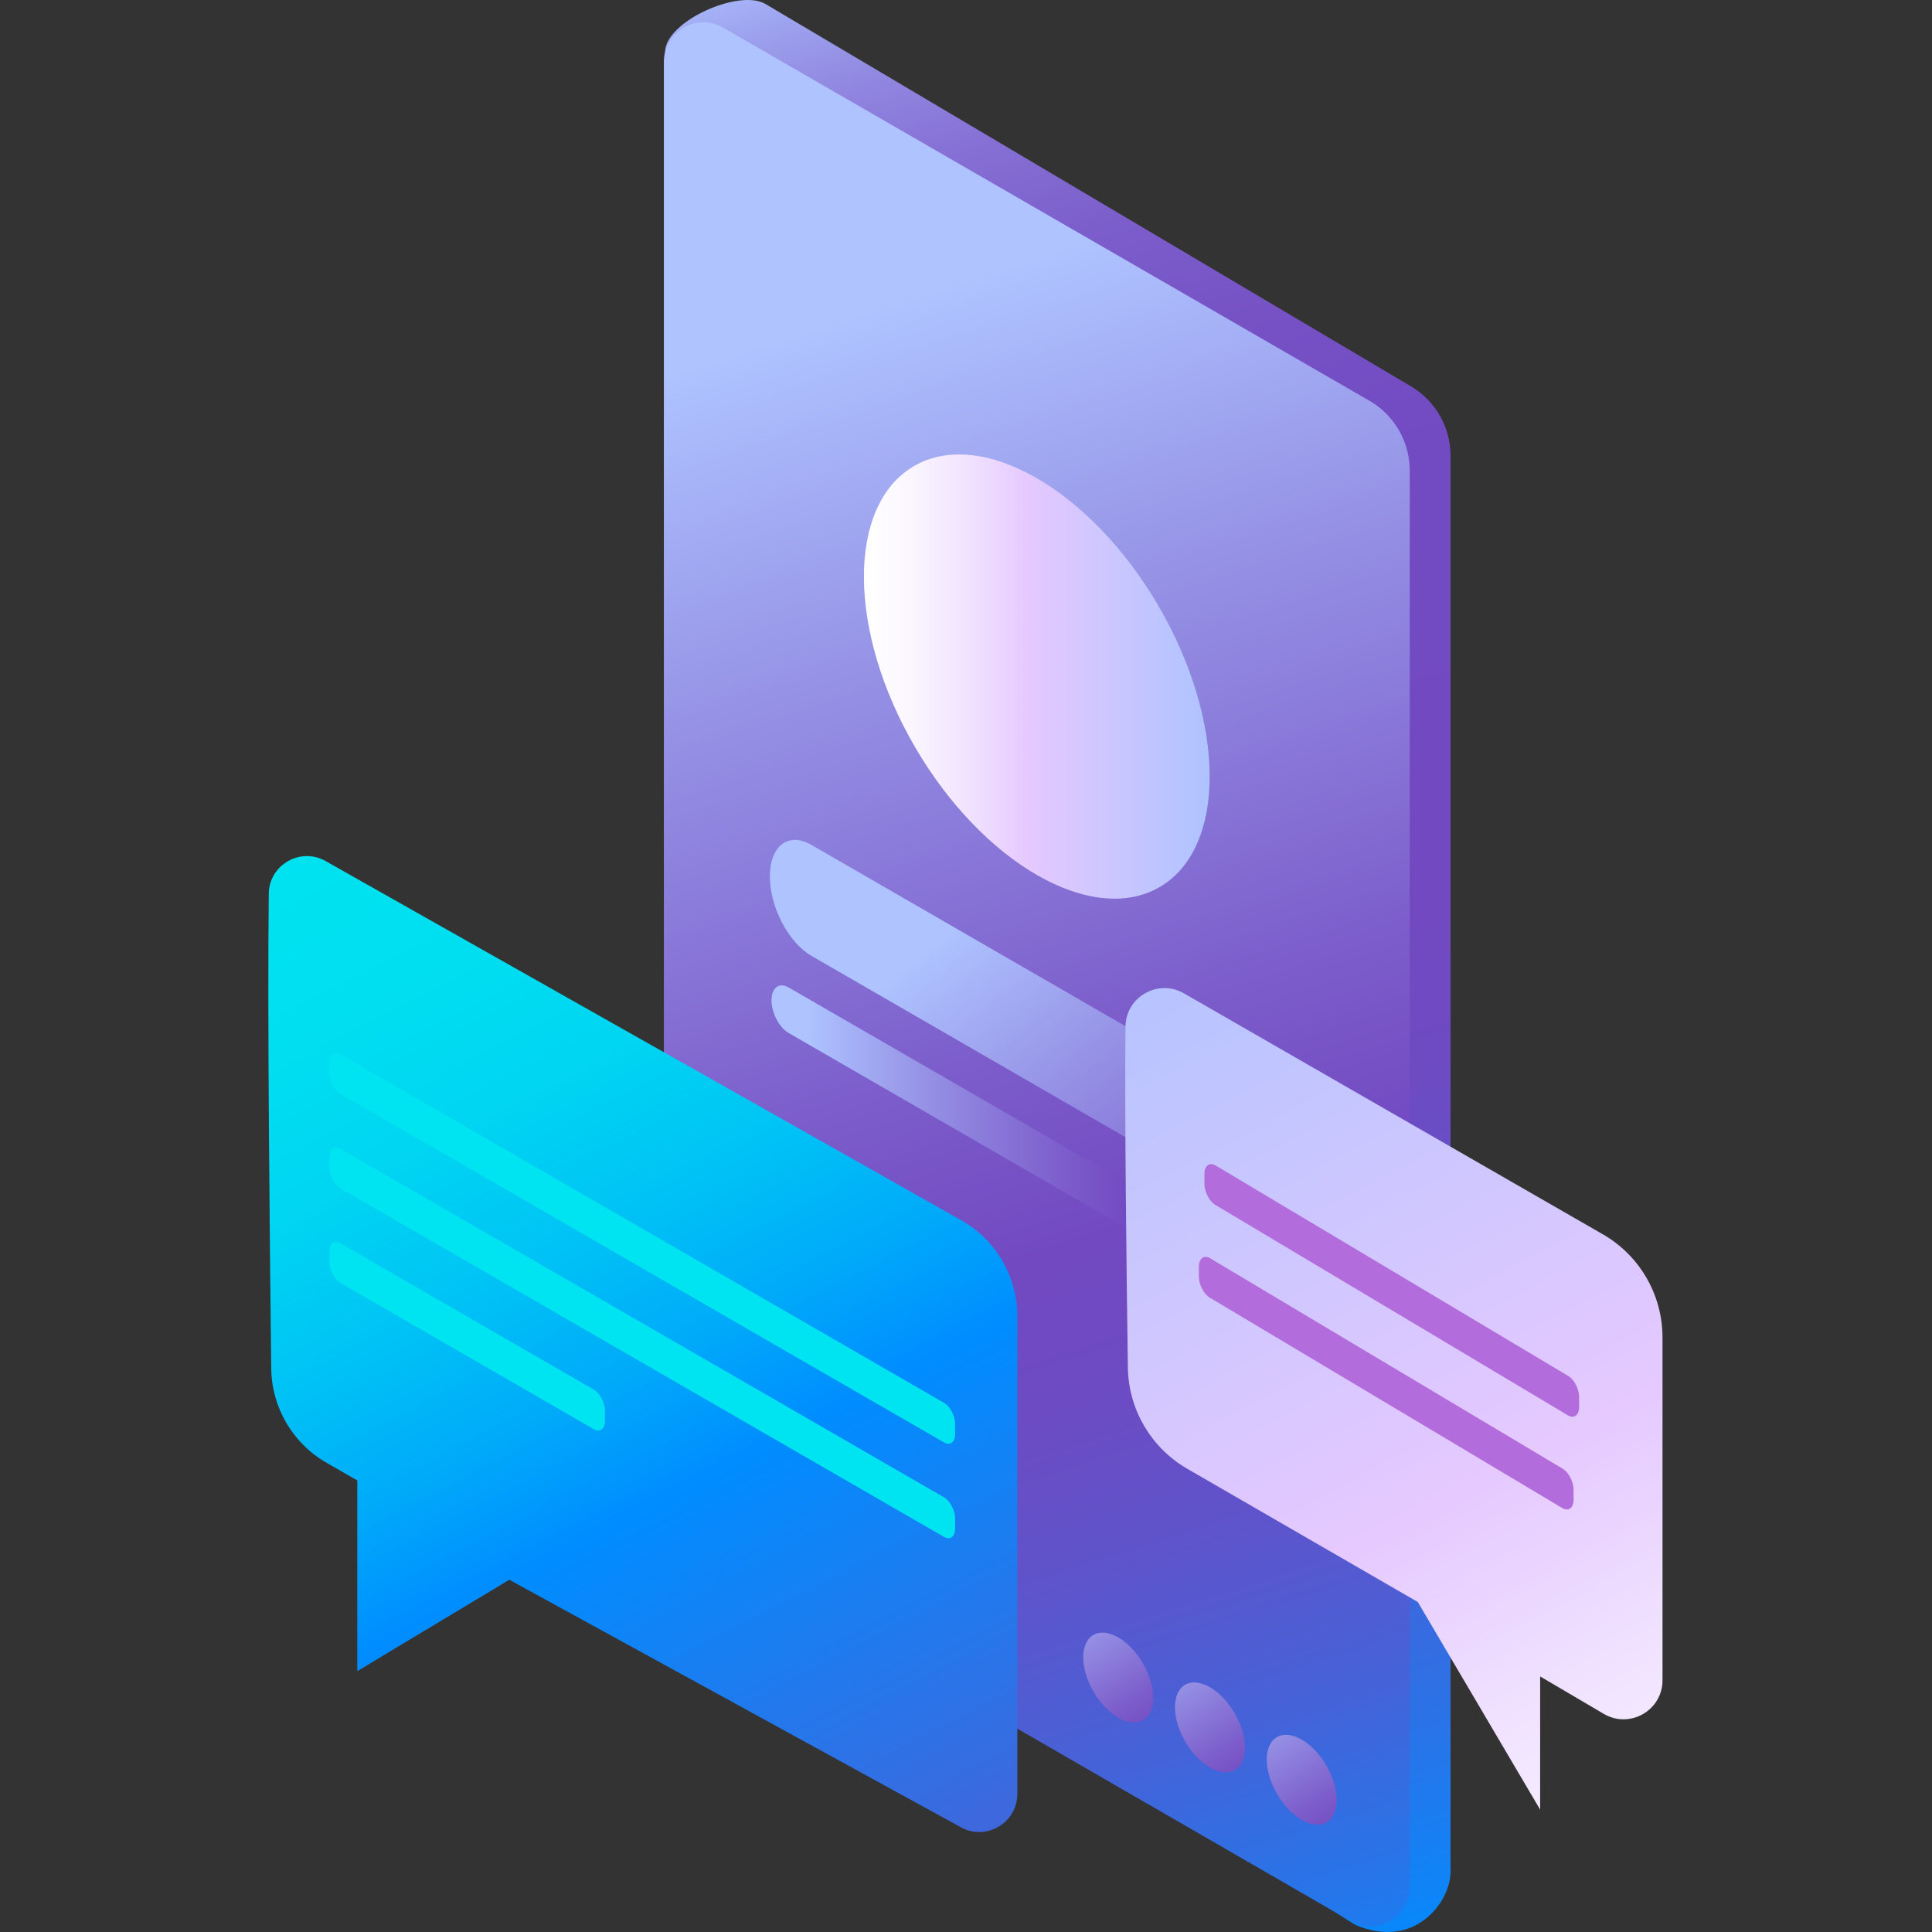 <svg width="180" height="180" viewBox="0 0 180 180" fill="none" xmlns="http://www.w3.org/2000/svg">
<rect x="0" y="0" width="180" height="180" fill="#333333" stroke="none"/>
<path d="M126.221 179.31L65.652 140.657L61.964 4.848C61.964 2.013 68.835 -1.061 71.292 0.357L131.387 35.953C133.712 37.296 135.144 39.776 135.144 42.459V174.398C135.144 177.233 131.749 181.729 126.222 179.31H126.221Z" fill="url(#paint0_linear_1519_24050)"/>
<path d="M125.817 178.972L61.852 142.042V5.765C61.852 2.93 64.921 1.157 67.377 2.575L127.586 37.337C129.911 38.679 131.343 41.159 131.343 43.843V175.781C131.343 178.617 128.274 180.389 125.817 178.972Z" fill="url(#paint1_linear_1519_24050)"/>
<path d="M118.342 122.145L73.47 96.238C72.592 95.731 71.879 94.37 71.879 93.199C71.879 92.028 72.592 91.489 73.47 91.997L118.342 117.903C119.22 118.411 119.932 119.771 119.932 120.942C119.932 122.114 119.22 122.652 118.342 122.145Z" fill="url(#paint2_linear_1519_24050)"/>
<path d="M114.481 111.504L75.602 89.057C73.46 87.82 71.725 84.504 71.725 81.649C71.725 78.794 73.461 77.482 75.602 78.718L114.481 101.165C116.622 102.401 118.357 105.718 118.357 108.573C118.357 111.428 116.621 112.74 114.481 111.504Z" fill="url(#paint3_linear_1519_24050)"/>
<path d="M108.055 82.636C114.306 78.983 114.242 67.245 107.913 56.419C101.584 45.593 91.387 39.779 85.137 43.433C78.886 47.087 78.95 58.825 85.279 69.651C91.608 80.476 101.805 86.29 108.055 82.636Z" fill="url(#paint4_linear_1519_24050)"/>
<path d="M106.503 160.261C107.768 159.521 107.755 157.146 106.474 154.955C105.194 152.764 103.13 151.588 101.865 152.327C100.601 153.067 100.613 155.442 101.894 157.633C103.175 159.824 105.239 161 106.503 160.261Z" fill="url(#paint5_linear_1519_24050)"/>
<path d="M115.048 164.902C116.313 164.163 116.3 161.787 115.019 159.597C113.738 157.406 111.675 156.229 110.41 156.969C109.145 157.708 109.158 160.084 110.439 162.274C111.719 164.465 113.783 165.642 115.048 164.902Z" fill="url(#paint6_linear_1519_24050)"/>
<path d="M123.599 169.783C124.864 169.044 124.851 166.668 123.57 164.478C122.289 162.287 120.226 161.11 118.961 161.85C117.696 162.589 117.709 164.964 118.99 167.155C120.271 169.346 122.334 170.523 123.599 169.783Z" fill="url(#paint7_linear_1519_24050)"/>
<path d="M149.332 114.996L110.3 92.546C107.893 91.162 104.888 92.877 104.859 95.653C104.772 104.005 104.96 118.974 105.083 127.415C105.139 131.286 107.21 134.84 110.547 136.803L132.09 149.252L143.491 168.598V156.189L149.42 159.677C151.841 161.101 154.892 159.356 154.892 156.548V124.607C154.892 120.639 152.771 116.973 149.332 114.994V114.996Z" fill="url(#paint8_linear_1519_24050)"/>
<path d="M89.565 113.695L30.34 80.225C27.99 78.897 25.077 80.567 25.042 83.266C24.903 94.021 25.142 116.761 25.27 127.506C25.313 131.139 27.272 134.473 30.422 136.283L33.289 137.93V155.694L47.454 147.183L89.463 170.209C91.83 171.569 94.783 169.86 94.783 167.131V122.637C94.783 118.934 92.789 115.517 89.565 113.695Z" fill="url(#paint9_linear_1519_24050)"/>
<path d="M87.949 134.387L31.724 101.925C31.15 101.594 30.685 100.705 30.685 99.94V99.023C30.685 98.257 31.15 97.906 31.724 98.237L87.949 130.698C88.523 131.03 88.989 131.918 88.989 132.683V133.601C88.989 134.366 88.523 134.718 87.949 134.387Z" fill="#00E3F0"/>
<path d="M87.949 143.19L31.724 110.728C31.15 110.396 30.685 109.508 30.685 108.743V107.825C30.685 107.06 31.15 106.709 31.724 107.039L87.949 139.501C88.523 139.833 88.989 140.721 88.989 141.486V142.404C88.989 143.169 88.523 143.52 87.949 143.19Z" fill="#00E3F0"/>
<path d="M55.32 133.154L31.724 119.531C31.15 119.199 30.685 118.311 30.685 117.546V116.628C30.685 115.863 31.15 115.511 31.724 115.842L55.32 129.465C55.895 129.797 56.36 130.685 56.36 131.451V132.368C56.36 133.133 55.895 133.485 55.32 133.154Z" fill="#00E3F0"/>
<path d="M146.083 131.867L113.254 112.272C112.68 111.94 112.214 111.052 112.214 110.287V109.369C112.214 108.604 112.68 108.253 113.254 108.583L146.083 128.179C146.657 128.51 147.123 129.399 147.123 130.164V131.081C147.123 131.847 146.657 132.198 146.083 131.867Z" fill="#B36CDB"/>
<path d="M145.566 140.509L112.737 120.914C112.163 120.582 111.697 119.694 111.697 118.928V118.011C111.697 117.246 112.163 116.894 112.737 117.225L145.566 136.82C146.14 137.152 146.606 138.04 146.606 138.805V139.723C146.606 140.488 146.14 140.84 145.566 140.509Z" fill="#B36CDB"/>
<defs>
<linearGradient id="paint0_linear_1519_24050" x1="67.651" y1="-19.084" x2="128.408" y2="185.185" gradientUnits="userSpaceOnUse">
<stop offset="0.07" stop-color="#AEC3FF"/>
<stop offset="0.071" stop-color="#ADC2FE"/>
<stop offset="0.103" stop-color="#9DA2EE"/>
<stop offset="0.139" stop-color="#9086E0"/>
<stop offset="0.18" stop-color="#856FD4"/>
<stop offset="0.227" stop-color="#7C5ECB"/>
<stop offset="0.284" stop-color="#7652C5"/>
<stop offset="0.361" stop-color="#724AC2"/>
<stop offset="0.552" stop-color="#7249C1"/>
<stop offset="0.626" stop-color="#6D4BC3"/>
<stop offset="0.714" stop-color="#5E54CB"/>
<stop offset="0.809" stop-color="#4662D8"/>
<stop offset="0.909" stop-color="#2576EA"/>
<stop offset="1" stop-color="#008DFF"/>
</linearGradient>
<linearGradient id="paint1_linear_1519_24050" x1="72.841" y1="18.121" x2="128.792" y2="192.964" gradientUnits="userSpaceOnUse">
<stop offset="0.07" stop-color="#AEC3FF"/>
<stop offset="0.239" stop-color="#9693E6"/>
<stop offset="0.45" stop-color="#7C5DCB"/>
<stop offset="0.552" stop-color="#7249C1"/>
<stop offset="0.626" stop-color="#6D4BC3"/>
<stop offset="0.714" stop-color="#5E54CB"/>
<stop offset="0.809" stop-color="#4662D8"/>
<stop offset="0.909" stop-color="#2576EA"/>
<stop offset="1" stop-color="#008DFF"/>
</linearGradient>
<linearGradient id="paint2_linear_1519_24050" x1="71.879" y1="107.071" x2="119.932" y2="107.071" gradientUnits="userSpaceOnUse">
<stop offset="0.07" stop-color="#AEC3FF"/>
<stop offset="0.291" stop-color="#9693E6"/>
<stop offset="0.565" stop-color="#7C5DCB"/>
<stop offset="0.699" stop-color="#7249C1"/>
<stop offset="0.748" stop-color="#6D4BC3"/>
<stop offset="0.808" stop-color="#5E54CB"/>
<stop offset="0.872" stop-color="#4662D8"/>
<stop offset="0.939" stop-color="#2576EA"/>
<stop offset="1" stop-color="#008DFF"/>
</linearGradient>
<linearGradient id="paint3_linear_1519_24050" x1="85.029" y1="82.794" x2="133.049" y2="141.869" gradientUnits="userSpaceOnUse">
<stop offset="0.07" stop-color="#AEC3FF"/>
<stop offset="0.291" stop-color="#9693E6"/>
<stop offset="0.565" stop-color="#7C5DCB"/>
<stop offset="0.699" stop-color="#7249C1"/>
<stop offset="0.748" stop-color="#6D4BC3"/>
<stop offset="0.808" stop-color="#5E54CB"/>
<stop offset="0.872" stop-color="#4662D8"/>
<stop offset="0.939" stop-color="#2576EA"/>
<stop offset="1" stop-color="#008DFF"/>
</linearGradient>
<linearGradient id="paint4_linear_1519_24050" x1="80.491" y1="63.035" x2="112.701" y2="63.035" gradientUnits="userSpaceOnUse">
<stop stop-color="white"/>
<stop offset="0.12" stop-color="#FBF7FF"/>
<stop offset="0.3" stop-color="#F1E3FF"/>
<stop offset="0.474" stop-color="#E5C9FF"/>
<stop offset="0.903" stop-color="#B8C4FF"/>
<stop offset="1" stop-color="#AEC3FF"/>
</linearGradient>
<linearGradient id="paint5_linear_1519_24050" x1="97.116" y1="145.289" x2="112.014" y2="168.49" gradientUnits="userSpaceOnUse">
<stop offset="0.07" stop-color="#AEC3FF"/>
<stop offset="0.291" stop-color="#9693E6"/>
<stop offset="0.565" stop-color="#7C5DCB"/>
<stop offset="0.699" stop-color="#7249C1"/>
<stop offset="0.748" stop-color="#6D4BC3"/>
<stop offset="0.808" stop-color="#5E54CB"/>
<stop offset="0.872" stop-color="#4662D8"/>
<stop offset="0.939" stop-color="#2576EA"/>
<stop offset="1" stop-color="#008DFF"/>
</linearGradient>
<linearGradient id="paint6_linear_1519_24050" x1="105.661" y1="149.93" x2="120.559" y2="173.131" gradientUnits="userSpaceOnUse">
<stop offset="0.07" stop-color="#AEC3FF"/>
<stop offset="0.291" stop-color="#9693E6"/>
<stop offset="0.565" stop-color="#7C5DCB"/>
<stop offset="0.699" stop-color="#7249C1"/>
<stop offset="0.748" stop-color="#6D4BC3"/>
<stop offset="0.808" stop-color="#5E54CB"/>
<stop offset="0.872" stop-color="#4662D8"/>
<stop offset="0.939" stop-color="#2576EA"/>
<stop offset="1" stop-color="#008DFF"/>
</linearGradient>
<linearGradient id="paint7_linear_1519_24050" x1="114.212" y1="154.811" x2="129.11" y2="178.012" gradientUnits="userSpaceOnUse">
<stop offset="0.07" stop-color="#AEC3FF"/>
<stop offset="0.291" stop-color="#9693E6"/>
<stop offset="0.565" stop-color="#7C5DCB"/>
<stop offset="0.699" stop-color="#7249C1"/>
<stop offset="0.748" stop-color="#6D4BC3"/>
<stop offset="0.808" stop-color="#5E54CB"/>
<stop offset="0.872" stop-color="#4662D8"/>
<stop offset="0.939" stop-color="#2576EA"/>
<stop offset="1" stop-color="#008DFF"/>
</linearGradient>
<linearGradient id="paint8_linear_1519_24050" x1="163.923" y1="190.928" x2="106.196" y2="80.359" gradientUnits="userSpaceOnUse">
<stop stop-color="white"/>
<stop offset="0.12" stop-color="#FBF7FF"/>
<stop offset="0.3" stop-color="#F1E3FF"/>
<stop offset="0.474" stop-color="#E5C9FF"/>
<stop offset="0.903" stop-color="#B8C4FF"/>
<stop offset="1" stop-color="#AEC3FF"/>
</linearGradient>
<linearGradient id="paint9_linear_1519_24050" x1="101.188" y1="209.067" x2="25.737" y2="64.548" gradientUnits="userSpaceOnUse">
<stop offset="0.03" stop-color="#7249C1"/>
<stop offset="0.49" stop-color="#008DFF"/>
<stop offset="0.565" stop-color="#00ABF9"/>
<stop offset="0.646" stop-color="#00C3F5"/>
<stop offset="0.731" stop-color="#00D5F2"/>
<stop offset="0.822" stop-color="#00DFF0"/>
<stop offset="0.929" stop-color="#00E3F0"/>
</linearGradient>
</defs>
</svg>
